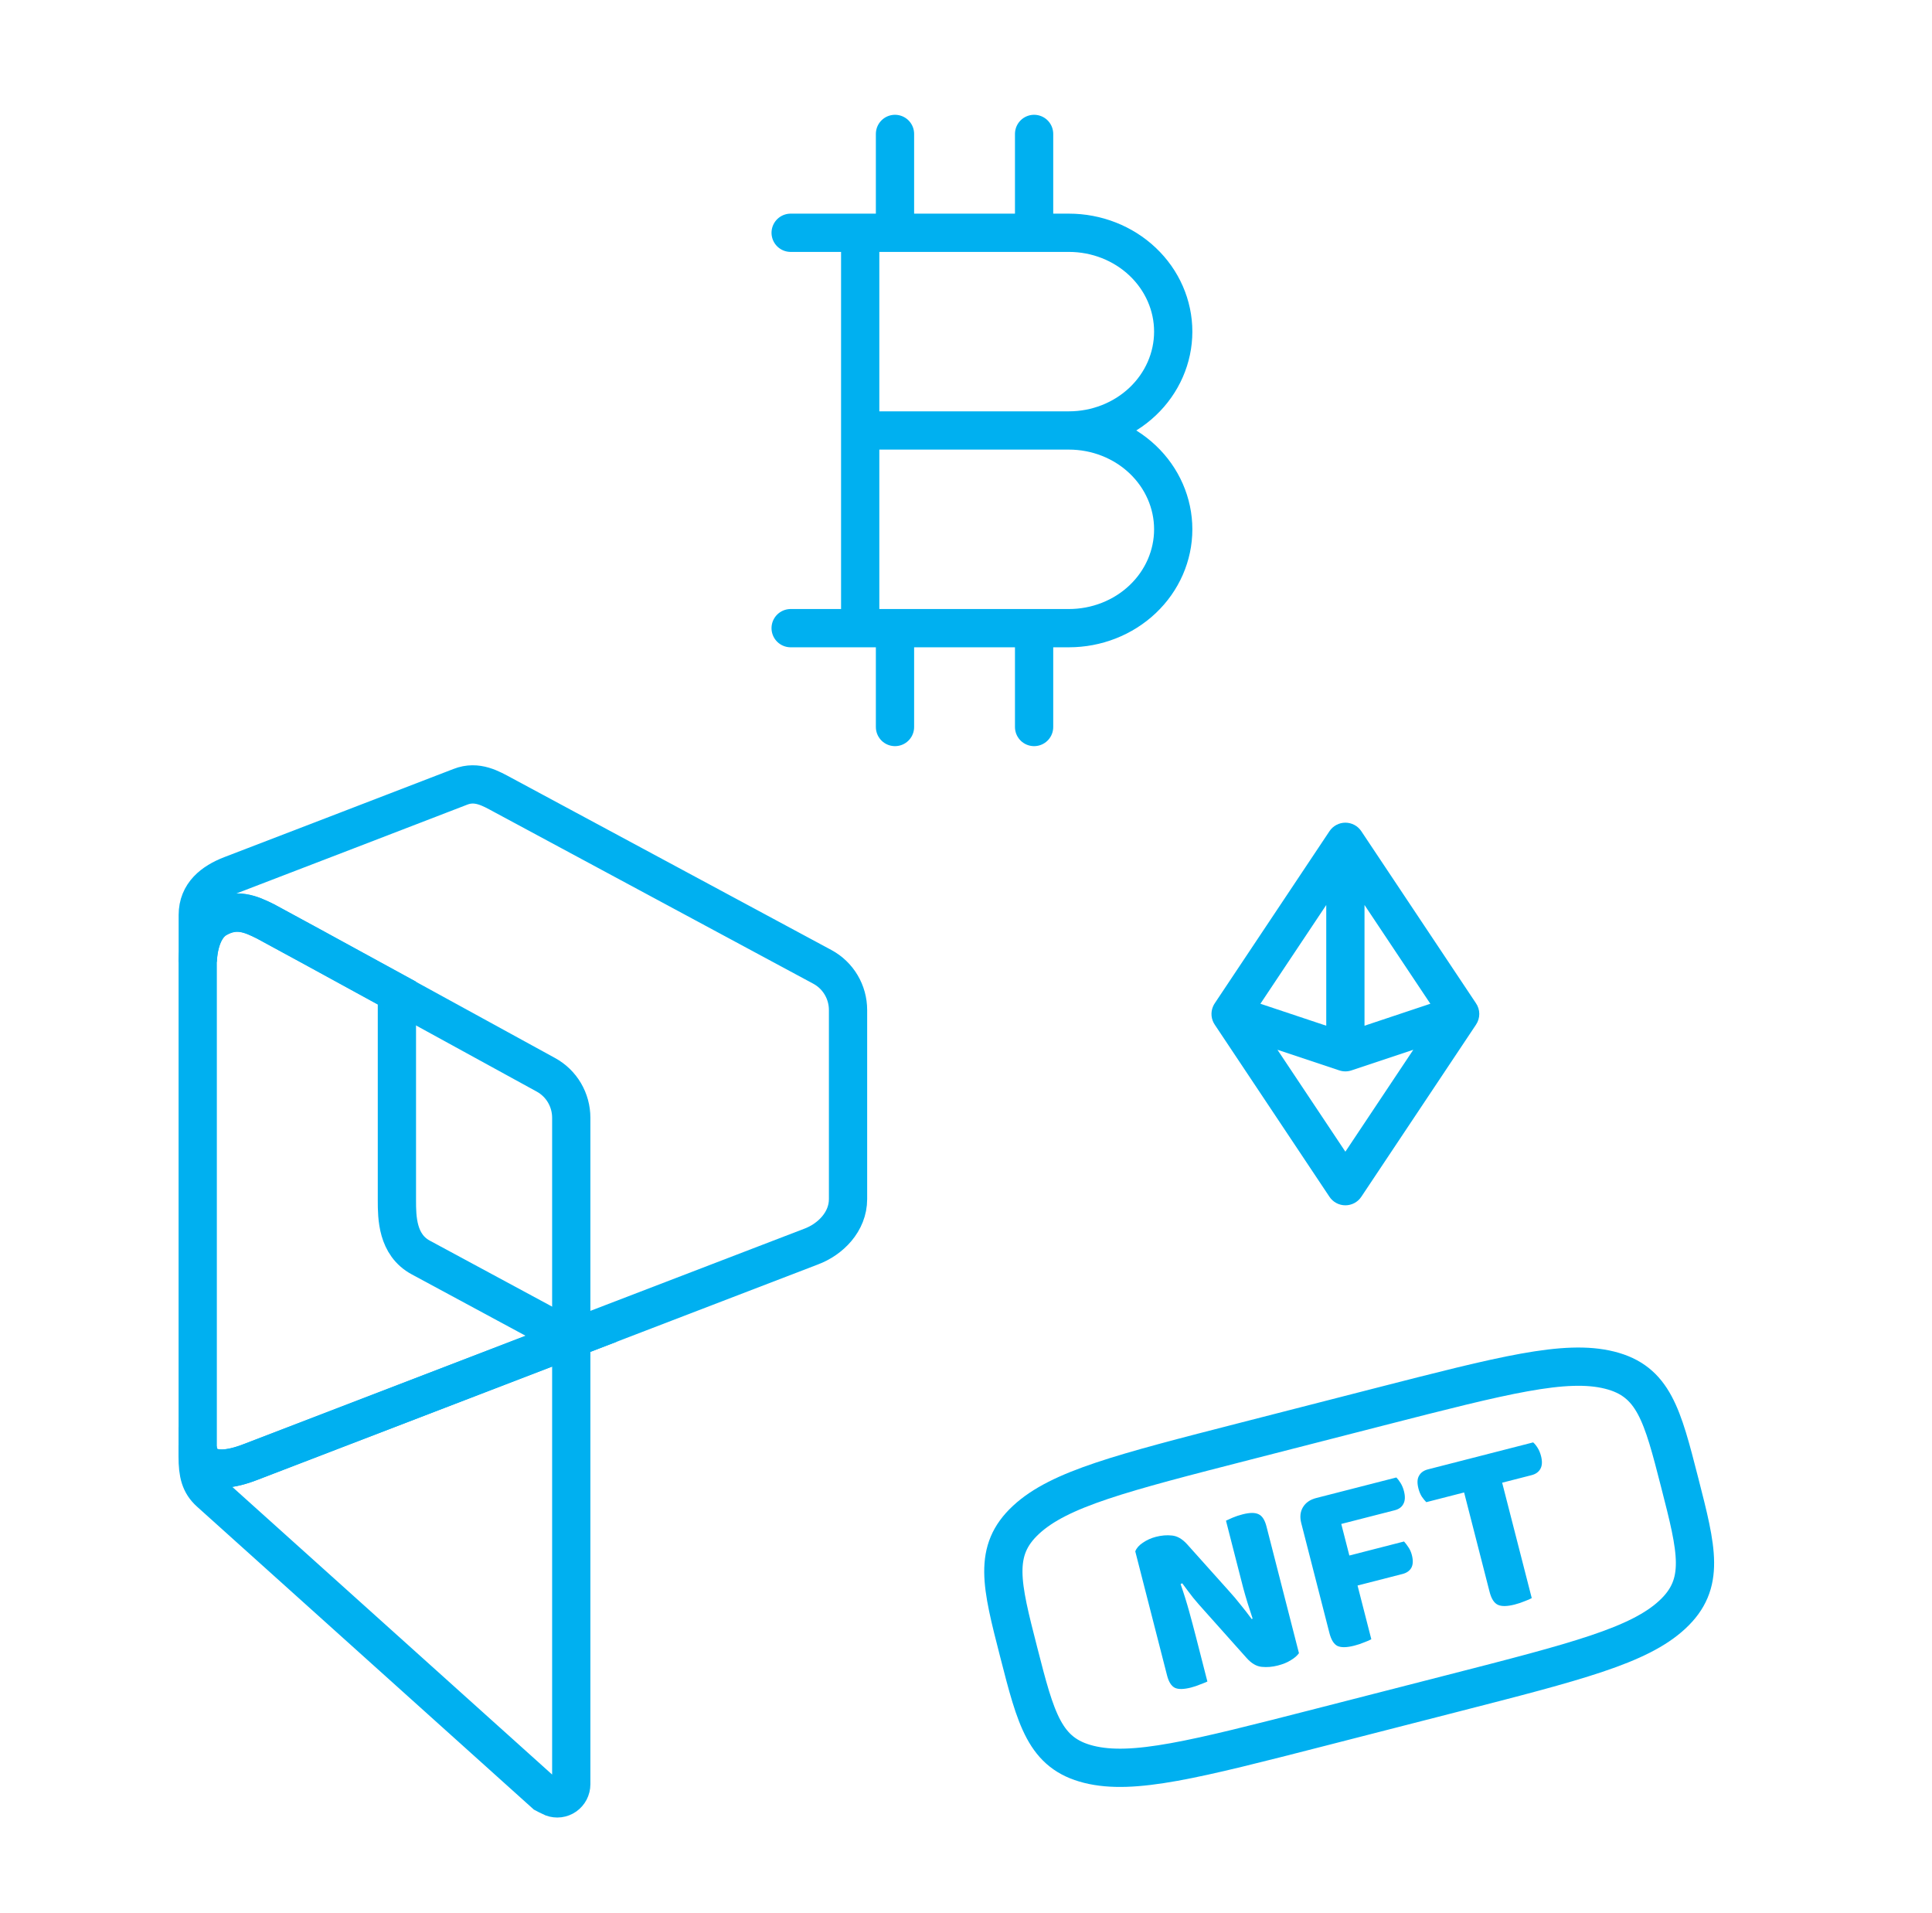 <svg width="101" height="100" viewBox="0 0 101 100" fill="none" xmlns="http://www.w3.org/2000/svg">
<path fill-rule="evenodd" clip-rule="evenodd" d="M70.333 43C70.498 43 70.659 43.041 70.805 43.118C70.95 43.196 71.073 43.308 71.165 43.445L77.152 52.426C77.269 52.592 77.332 52.79 77.333 52.993C77.334 53.197 77.273 53.395 77.159 53.563L71.165 62.555C71.073 62.692 70.95 62.804 70.805 62.882C70.66 62.959 70.498 63 70.333 63C70.168 63 70.006 62.959 69.861 62.882C69.716 62.804 69.592 62.692 69.501 62.555L63.507 53.563C63.413 53.426 63.355 53.267 63.338 53.102C63.321 52.936 63.346 52.769 63.41 52.616C63.438 52.549 63.472 52.485 63.514 52.426L69.501 43.446C69.592 43.309 69.716 43.196 69.861 43.119C70.006 43.041 70.168 43 70.333 43ZM71.333 47.303L74.775 52.465L71.333 53.613V47.303ZM69.333 47.303V53.613L65.891 52.465L69.333 47.303ZM70.333 60.197L66.782 54.87L70.017 55.949C70.222 56.017 70.444 56.017 70.649 55.949L73.884 54.87L70.333 60.197Z" fill="#00B0F0"/>
<path d="M41.333 12.167H55.879C57.325 12.167 58.712 12.711 59.735 13.68C60.758 14.649 61.333 15.963 61.333 17.333C61.333 18.704 60.758 20.018 59.735 20.987C58.712 21.956 57.325 22.5 55.879 22.5M55.879 22.5C57.325 22.5 58.712 23.044 59.735 24.013C60.758 24.982 61.333 26.296 61.333 27.667C61.333 29.037 60.758 30.351 59.735 31.32C58.712 32.289 57.325 32.833 55.879 32.833H41.333M55.879 22.5H44.969M44.969 12.167V32.833M46.788 7V12.167M54.06 7V12.167M46.788 32.833V38M54.06 32.833V38" stroke="#00B0F0" stroke-width="2" stroke-linecap="round" stroke-linejoin="round"/>
<path d="M10.334 75.596C10.334 75.596 10.334 75.619 10.334 75.714C10.334 75.767 10.355 75.869 10.355 75.869C10.452 76.35 10.915 77.266 13.101 76.416C19.05 74.128 29.867 69.972 29.867 69.972L21.999 65.729C20.763 65.064 20.749 63.642 20.749 62.736V51.902C17.445 50.095 14.261 48.355 13.885 48.159C13.099 47.766 12.329 47.425 11.323 48.005C10.358 48.569 10.336 50.141 10.336 50.26V75.596H10.334Z" stroke="#00B0F0" stroke-width="2"/>
<path d="M28.486 93.759C28.486 93.759 28.792 93.921 28.877 93.954C28.988 93.995 29.107 94.009 29.224 93.994C29.341 93.979 29.453 93.936 29.55 93.868C29.647 93.799 29.726 93.708 29.781 93.603C29.835 93.497 29.864 93.379 29.864 93.26V69.973L13.107 76.412C10.236 77.531 10.333 75.596 10.333 75.596V76.129C10.333 77.027 10.463 77.553 10.971 78.009L28.486 93.759Z" stroke="#00B0F0" stroke-width="2"/>
<path d="M29.864 69.972V58.425C29.864 57.965 29.741 57.514 29.508 57.118C29.275 56.723 28.94 56.399 28.54 56.18C28.54 56.18 14.698 48.591 13.895 48.172C13.108 47.777 12.338 47.438 11.334 48.017C10.33 48.597 10.339 50.277 10.339 50.277V47.825C10.339 46.719 11.127 46.104 12.083 45.735C13.04 45.367 23.189 41.471 24.066 41.126C24.943 40.78 25.674 41.223 26.279 41.548L42.994 50.539C43.398 50.757 43.736 51.081 43.972 51.478C44.208 51.875 44.333 52.329 44.333 52.792V62.677C44.333 63.857 43.418 64.779 42.399 65.159L29.864 69.972Z" stroke="#00B0F0" stroke-width="2"/>
<path d="M67.906 86.409C67.814 86.54 67.675 86.661 67.489 86.771C67.305 86.89 67.074 86.985 66.797 87.056C66.512 87.129 66.231 87.152 65.956 87.124C65.68 87.096 65.416 86.94 65.165 86.656L62.981 84.21C62.769 83.978 62.566 83.743 62.371 83.507C62.185 83.269 61.995 83.017 61.802 82.754L61.72 82.801C61.892 83.294 62.041 83.771 62.167 84.23C62.292 84.681 62.409 85.121 62.519 85.549L63.119 87.891C63.04 87.93 62.918 87.979 62.755 88.039C62.601 88.105 62.437 88.16 62.261 88.206C61.883 88.302 61.602 88.307 61.419 88.22C61.233 88.125 61.097 87.909 61.011 87.573L59.349 81.088C59.413 80.919 59.544 80.769 59.743 80.638C59.948 80.496 60.177 80.392 60.429 80.328C60.722 80.252 61.003 80.23 61.27 80.26C61.546 80.287 61.808 80.439 62.058 80.715L64.258 83.171C64.469 83.403 64.668 83.638 64.855 83.877C65.049 84.113 65.243 84.363 65.436 84.627L65.483 84.601C65.297 84.05 65.135 83.523 64.998 83.021C64.869 82.518 64.745 82.035 64.626 81.573L64.091 79.483C64.17 79.445 64.287 79.392 64.439 79.326C64.601 79.258 64.774 79.2 64.959 79.153C65.337 79.056 65.618 79.055 65.804 79.151C65.987 79.238 66.122 79.45 66.208 79.785L67.906 86.409ZM72.998 77.226C73.069 77.297 73.144 77.394 73.22 77.518C73.296 77.642 73.355 77.783 73.396 77.943C73.467 78.22 73.457 78.442 73.365 78.608C73.282 78.772 73.132 78.883 72.913 78.939L70.118 79.655L70.541 81.305L73.399 80.572C73.473 80.652 73.547 80.749 73.622 80.864C73.704 80.977 73.767 81.118 73.81 81.285C73.881 81.562 73.871 81.784 73.779 81.951C73.686 82.109 73.534 82.215 73.324 82.269L70.969 82.873L71.689 85.681C71.603 85.73 71.479 85.784 71.315 85.844C71.154 85.912 70.981 85.97 70.796 86.017C70.401 86.118 70.107 86.122 69.913 86.029C69.728 85.933 69.59 85.709 69.499 85.357L68.027 79.614C67.945 79.295 67.973 79.02 68.11 78.788C68.254 78.545 68.485 78.383 68.804 78.301L72.998 77.226ZM78.529 77.499L80.076 83.531C79.99 83.58 79.865 83.634 79.702 83.694C79.54 83.762 79.367 83.82 79.183 83.867C78.788 83.968 78.494 83.972 78.3 83.879C78.106 83.785 77.964 83.562 77.873 83.21L76.54 78.009L74.563 78.516C74.491 78.445 74.412 78.349 74.328 78.227C74.251 78.104 74.193 77.962 74.152 77.802C74.079 77.517 74.089 77.295 74.183 77.137C74.274 76.97 74.429 76.859 74.647 76.803L80.15 75.392C80.23 75.461 80.309 75.557 80.385 75.681C80.462 75.805 80.52 75.946 80.561 76.106C80.632 76.383 80.622 76.605 80.53 76.771C80.439 76.938 80.284 77.049 80.066 77.105L78.529 77.499Z" fill="#00B0F0"/>
<path d="M53.253 86.347C52.348 82.818 51.895 81.053 53.639 79.438C55.381 77.822 58.64 76.987 65.156 75.316L72.067 73.544C78.583 71.874 81.842 71.038 84.146 71.616C86.452 72.193 86.905 73.958 87.809 77.487C88.714 81.017 89.167 82.782 87.423 84.397C85.681 86.013 82.422 86.848 75.906 88.519L68.995 90.291C62.479 91.961 59.221 92.797 56.916 92.218C54.61 91.642 54.157 89.876 53.253 86.347Z" stroke="#00B0F0" stroke-width="2"/>
</svg>
